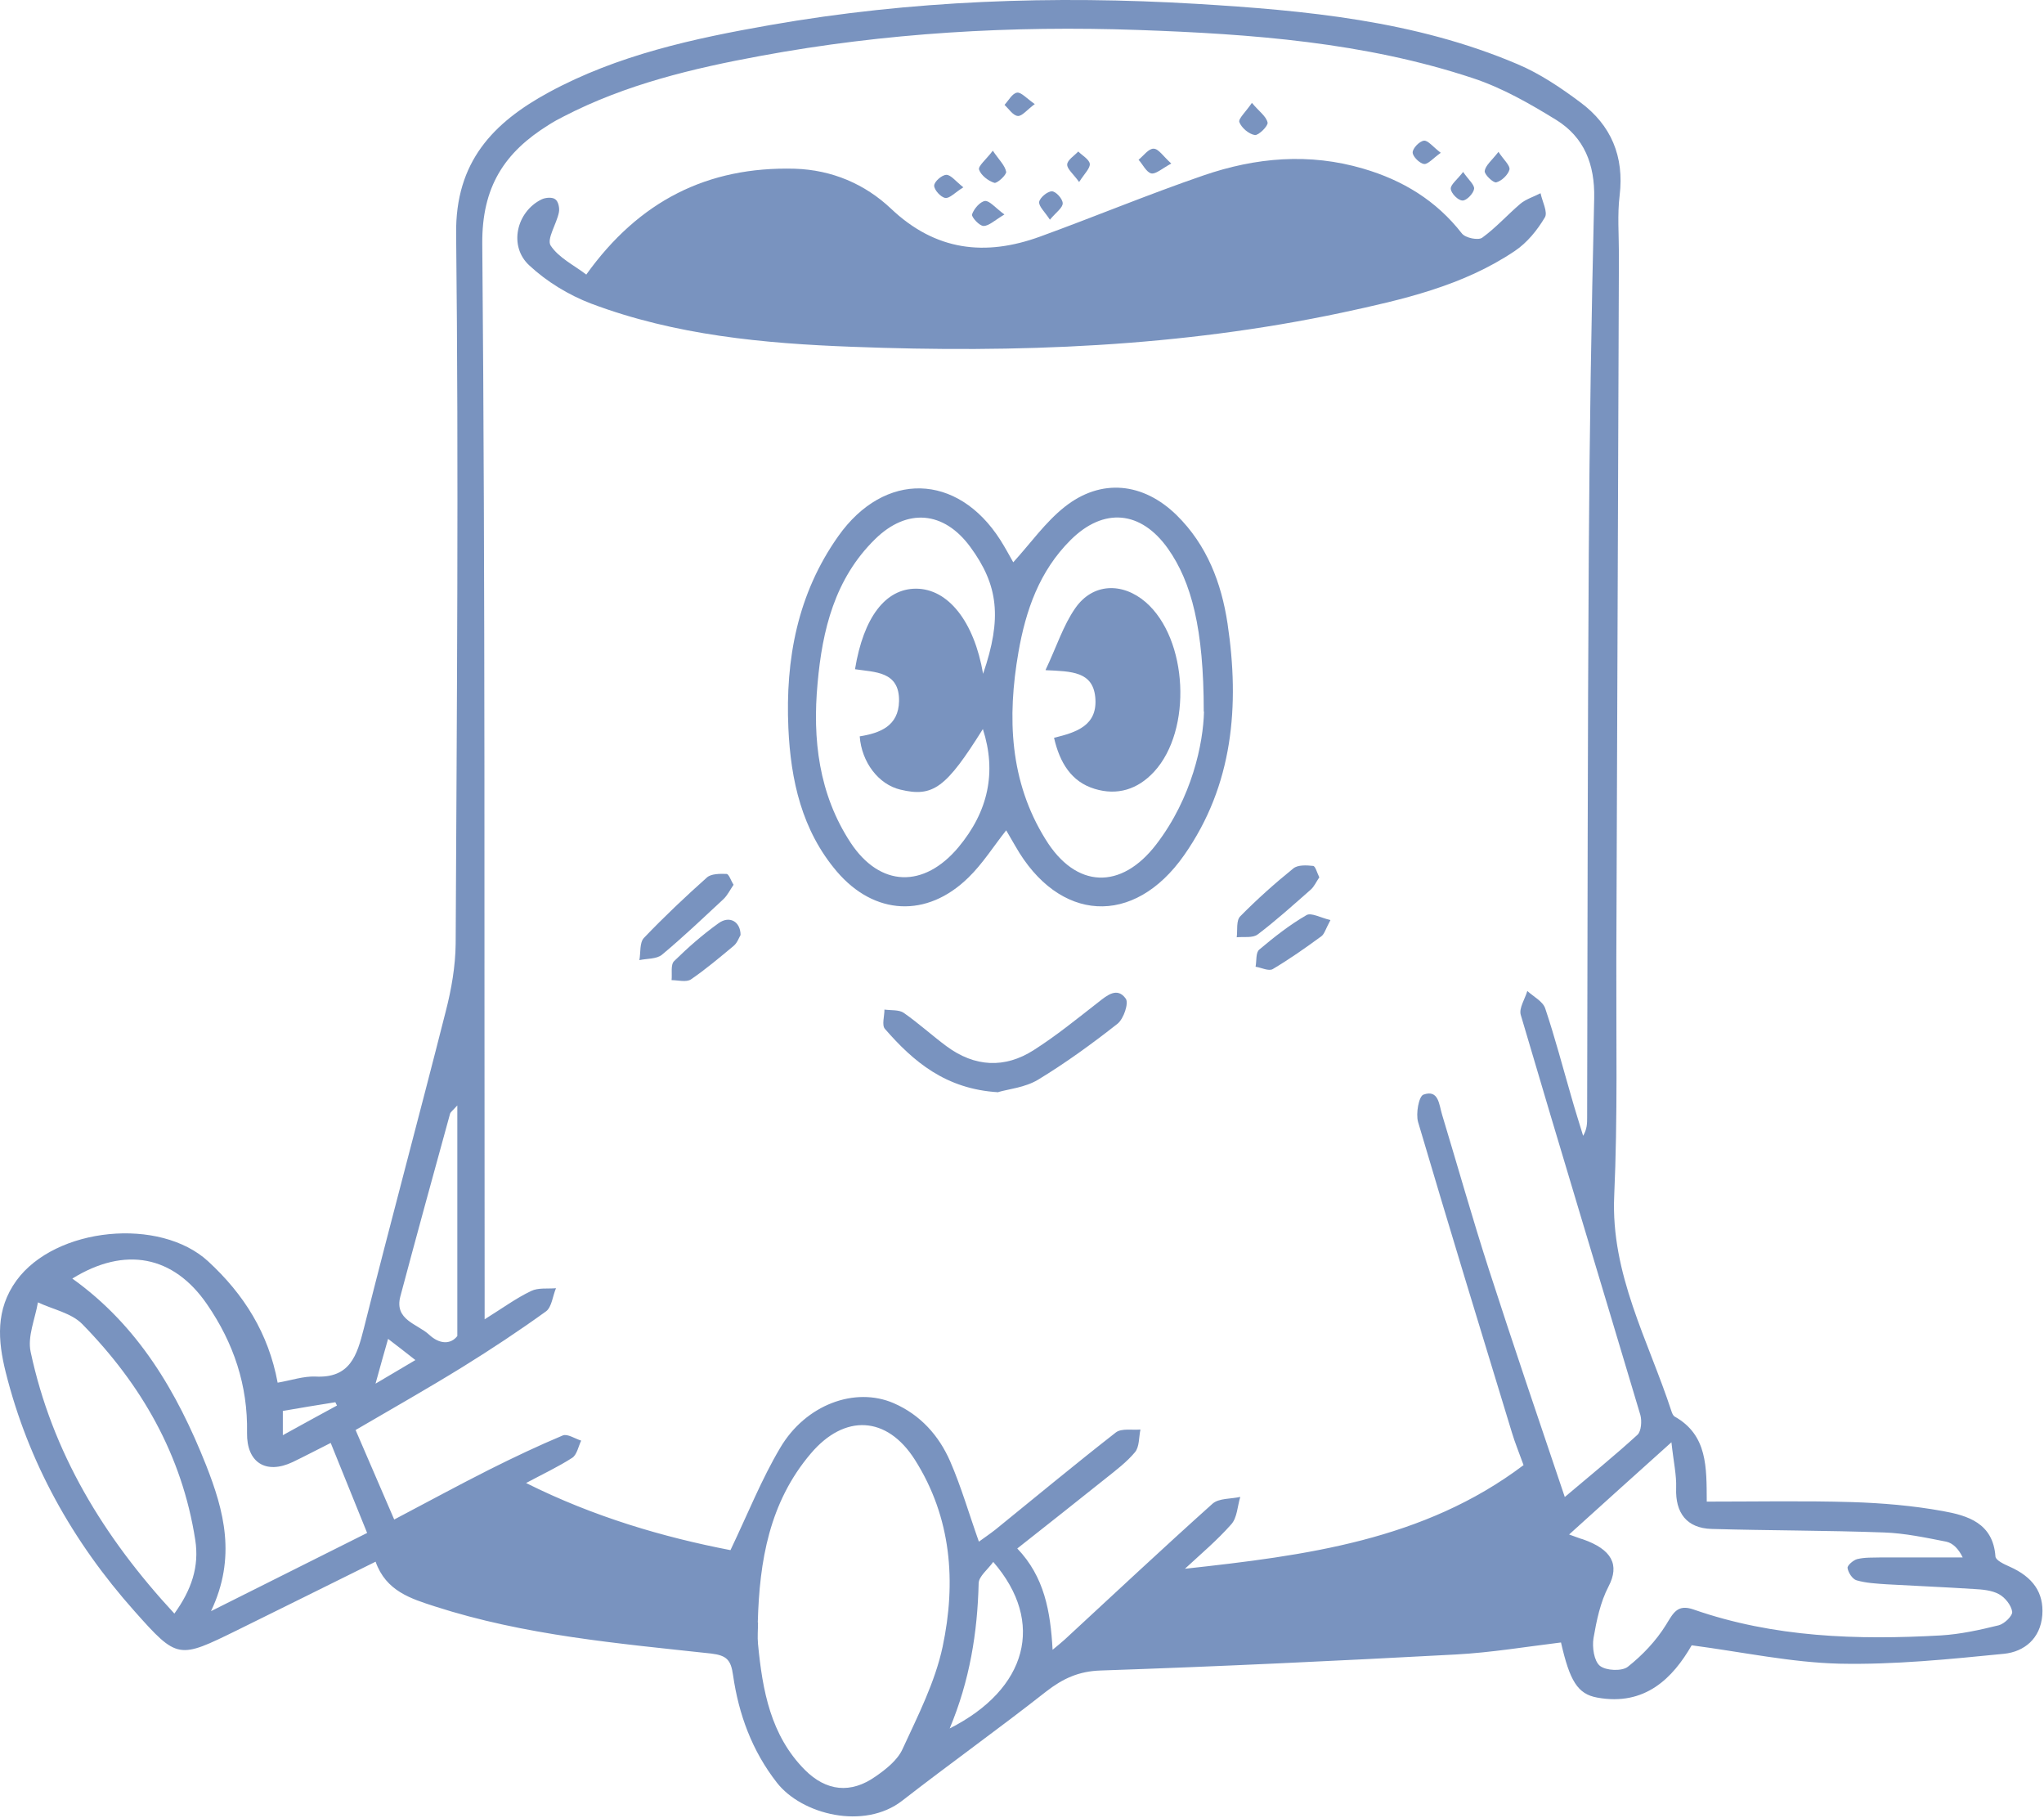 <?xml version="1.0" encoding="UTF-8"?> <svg xmlns="http://www.w3.org/2000/svg" width="686" height="610" viewBox="0 0 686 610" fill="none"> <g opacity="0.62"> <path d="M572.577 503.837C589.332 503.837 605.454 503.521 621.497 503.995C631.692 504.311 641.965 505.181 652.002 506.998C660.379 508.5 668.915 511.029 669.705 522.251C669.784 523.516 672.629 524.859 674.447 525.649C682.271 529.127 685.985 534.343 685.432 541.93C684.8 549.833 679.347 554.179 672.629 554.89C654.215 556.708 635.723 558.605 617.309 558.21C601.187 557.815 585.064 554.337 567.757 552.045C561.434 563.031 552.109 572.514 536.066 569.59C529.427 568.405 526.819 563.9 523.895 551.097C512.199 552.52 500.423 554.495 488.569 555.128C448.896 557.261 409.144 559.158 369.392 560.502C362.043 560.739 356.747 563.189 351.136 567.535C335.251 580.022 318.734 591.797 302.77 604.205C290.046 614.084 269.104 608.868 260.726 598.12C252.349 587.372 247.923 575.201 246.026 562.082C245.315 557.024 243.972 555.444 238.677 554.811C207.46 551.413 176.085 548.726 145.975 539.005C137.914 536.397 129.537 533.869 126.059 523.99C110.411 531.735 95.001 539.401 79.59 546.987C59.911 556.629 59.595 556.866 45.133 540.586C24.427 517.351 9.491 490.718 1.904 460.371C-0.704 449.86 -1.574 439.428 5.539 429.628C18.658 411.689 53.668 408.29 69.869 423.227C81.882 434.291 90.101 447.331 93.183 463.927C97.767 463.137 101.876 461.714 105.828 461.872C117.524 462.505 119.816 454.76 122.108 445.75C131.038 410.187 140.601 374.861 149.61 339.297C151.507 331.948 152.851 324.203 152.93 316.616C153.325 237.27 153.957 157.845 153.087 78.499C152.771 54.237 165.575 41.118 184.146 31.002C207.302 18.436 232.829 12.904 258.513 8.4C305.852 0.102 353.586 -1.558 401.478 1.287C438.148 3.5 474.897 6.898 509.275 21.519C516.782 24.68 523.816 29.422 530.376 34.322C540.729 41.987 545.154 52.498 543.574 65.617C542.783 72.098 543.336 78.736 543.336 85.375C543.02 164.246 542.783 243.118 542.467 322.069C542.388 348.465 542.942 374.861 541.756 401.178C540.571 427.574 553.215 449.781 560.96 473.49C561.197 474.201 561.513 474.991 562.066 475.308C573.131 481.551 572.736 492.378 572.815 503.837H572.577ZM524.923 502.494C534.09 494.749 542.072 488.268 549.58 481.393C550.844 480.207 551.082 476.73 550.528 474.754C537.172 430.023 523.579 385.293 510.381 340.483C509.749 338.27 511.804 335.188 512.594 332.501C514.649 334.397 517.81 335.978 518.6 338.349C521.84 347.991 524.448 357.948 527.294 367.748C528.558 372.253 529.981 376.678 531.324 381.104C532.668 378.812 532.668 376.836 532.668 374.94C532.826 311.953 532.826 248.887 533.221 185.901C533.458 146.07 534.09 106.318 535.038 66.487C535.275 55.185 531.719 46.097 522.315 40.249C513.463 34.796 504.217 29.501 494.417 26.26C457.984 14.169 420.05 11.403 382.037 10.059C339.519 8.558 297.159 11.008 255.273 18.753C232.513 22.941 209.989 28.315 189.204 39.063C187.465 39.933 185.727 40.881 184.146 41.908C169.368 51.076 161.702 62.614 161.86 81.818C162.887 198.308 162.492 314.798 162.65 431.367C162.65 434.686 162.65 438.006 162.65 442.668C168.735 438.875 173.24 435.556 178.219 433.185C180.59 431.999 183.751 432.473 186.596 432.236C185.49 434.844 185.174 438.559 183.277 439.981C174.188 446.541 164.863 452.705 155.3 458.632C143.525 465.903 131.513 472.7 119.342 479.812C123.768 490.007 127.956 499.728 132.303 509.844C143.288 504.074 153.72 498.384 164.389 493.01C172.45 488.98 180.59 485.107 188.888 481.63C190.469 480.998 192.997 482.736 195.052 483.369C194.104 485.344 193.63 488.11 192.049 489.138C187.387 492.141 182.329 494.512 176.559 497.594C199.32 508.974 222.634 515.771 245.157 520.117C251.005 507.868 255.589 496.329 261.832 485.818C270.368 471.277 286.964 465.192 299.925 470.803C308.855 474.675 315.099 481.63 318.892 490.323C322.607 498.858 325.214 507.947 328.534 517.272C330.272 516.008 332.248 514.664 334.066 513.242C347.501 502.336 360.857 491.272 374.529 480.603C376.426 479.18 379.982 479.891 382.748 479.654C382.195 482.262 382.432 485.423 380.93 487.241C378.164 490.56 374.608 493.247 371.131 496.013C361.331 503.837 351.452 511.661 341.415 519.564C350.504 529.048 352.559 540.665 353.27 553.547C355.167 551.966 356.273 551.097 357.301 550.149C373.818 534.896 390.177 519.564 406.931 504.549C409.065 502.652 413.096 502.968 416.257 502.257C415.309 505.339 415.229 509.211 413.254 511.424C408.512 516.798 402.98 521.461 397.685 526.361C438.069 521.935 477.821 516.877 511.329 491.588C509.828 487.399 508.405 484.001 507.378 480.523C496.788 445.829 486.198 411.214 475.924 376.441C475.134 373.675 476.161 367.827 477.742 367.274C482.879 365.456 482.958 370.672 483.985 373.991C489.201 391.22 494.101 408.606 499.633 425.756C507.852 451.203 516.466 476.493 525.318 502.731L524.923 502.494ZM254.404 544.3C254.404 546.75 254.167 549.2 254.404 551.65C255.905 567.14 258.592 582.235 270.13 593.852C277.322 601.044 285.541 601.913 293.839 596.065C297.396 593.615 301.268 590.533 302.928 586.818C308.065 575.675 313.834 564.374 316.363 552.52C320.947 530.865 319.366 509.211 307.038 489.77C297.633 474.991 283.407 474.359 272.106 487.715C258.197 504.074 254.878 523.753 254.324 544.379L254.404 544.3ZM526.503 514.822C529.427 515.85 530.297 516.245 531.245 516.482C540.966 519.88 543.652 525.017 539.859 532.288C537.093 537.583 535.829 543.747 534.801 549.674C534.327 552.678 534.959 557.261 536.935 558.921C538.99 560.581 544.364 560.818 546.34 559.237C551.239 555.365 555.823 550.544 559.142 545.17C561.592 541.218 562.936 538.136 568.389 540.033C595.338 549.437 623.314 550.307 651.449 548.726C657.929 548.331 664.41 546.908 670.811 545.328C672.708 544.854 675.553 542.088 675.316 540.744C675 538.61 672.945 536.002 670.891 534.896C668.441 533.552 665.279 533.315 662.434 533.157C652.714 532.525 642.914 532.13 633.193 531.577C629.795 531.34 626.318 531.182 623.078 530.233C621.734 529.838 620.312 527.704 620.074 526.124C619.916 525.254 622.05 523.437 623.314 523.121C625.922 522.488 628.61 522.646 631.297 522.567C640.464 522.567 649.553 522.567 658.72 522.567C657.298 519.643 655.401 517.746 653.188 517.272C646.312 515.929 639.279 514.427 632.324 514.19C613.041 513.479 593.757 513.558 574.474 513.005C566.097 512.768 562.224 507.631 562.541 499.254C562.699 494.907 561.672 490.56 560.96 483.922C548.632 494.986 538.199 504.39 526.582 514.901L526.503 514.822ZM110.965 484.159C106.381 486.451 102.35 488.585 98.241 490.56C89.231 494.828 82.751 490.718 82.909 480.761C83.225 464.876 78.405 450.571 69.474 437.61C58.252 421.251 41.893 418.09 24.269 428.996C46.397 444.802 59.437 467.088 69.158 491.588C75.164 506.84 79.432 522.488 70.818 540.586C89.469 531.261 106.223 522.883 123.214 514.348C118.947 503.837 115.074 494.275 110.965 484.08V484.159ZM58.489 541.455C64.258 533.473 66.945 525.649 65.523 516.64C61.097 488.189 47.425 464.48 27.589 444.249C23.953 440.534 17.71 439.349 12.731 436.978C11.783 442.51 9.175 448.437 10.281 453.574C17.473 487.32 34.701 515.692 58.568 541.455H58.489ZM153.483 448.279V370.909C151.902 372.648 151.191 373.122 151.033 373.754C145.422 394.144 139.81 414.534 134.357 435.002C132.303 442.905 140.048 444.17 143.999 447.805C147.556 451.124 151.27 451.124 153.483 448.279ZM333.354 524.069C331.537 526.598 328.533 528.89 328.454 531.182C328.059 547.778 325.451 563.9 318.734 579.943C344.814 566.745 350.899 544.3 333.354 524.069ZM94.922 481.551C101.797 477.757 107.408 474.675 113.098 471.593C112.94 471.198 112.704 470.882 112.546 470.487C106.618 471.435 100.77 472.383 94.922 473.411V481.63V481.551ZM126.059 464.243C131.512 461.003 135.227 458.79 139.415 456.34C136.017 453.653 133.33 451.599 130.248 449.228C128.905 453.969 127.719 458.079 126.059 464.164V464.243Z" fill="#275197"></path> <path d="M196.731 92.174C214.434 67.438 237.431 55.82 266.751 56.611C279.238 57.006 290.302 61.747 299.075 70.046C314.011 84.192 330.687 86.088 349.101 79.371C367.356 72.733 385.375 65.225 403.789 58.902C421.413 52.817 439.431 51.236 457.608 56.611C470.806 60.483 482.028 67.279 490.643 78.344C491.828 79.845 496.096 80.715 497.439 79.766C502.023 76.447 505.895 72.1 510.242 68.386C512.139 66.805 514.747 66.015 517.039 64.829C517.592 67.596 519.568 71.231 518.461 72.97C515.932 77.237 512.534 81.426 508.424 84.192C490.959 95.967 470.648 100.551 450.417 104.898C396.123 116.436 341.118 118.491 285.955 116.357C256.319 115.251 226.604 112.484 198.47 101.895C190.962 99.049 183.533 94.545 177.685 89.092C170.572 82.611 173.338 70.994 181.794 66.884C183.138 66.252 185.43 66.094 186.378 66.884C187.405 67.596 187.88 69.887 187.564 71.31C186.773 75.182 183.454 80.161 184.797 82.374C187.484 86.484 192.7 89.013 196.731 92.095V92.174Z" fill="#275197"></path> <path d="M340.065 188.667C345.834 182.344 350.813 175.232 357.293 170.095C369.543 160.374 383.689 161.876 394.911 172.861C405.106 182.898 409.927 195.621 411.982 209.214C416.091 236.717 413.879 263.429 397.44 286.901C380.528 311.084 355.317 309.503 340.776 283.898C339.669 282.001 338.563 280.104 337.694 278.603C333.426 283.977 329.791 289.825 324.97 294.488C311.06 308.081 293.437 307.132 280.871 292.433C269.096 278.603 265.382 261.769 264.591 244.304C263.564 221.148 267.673 199.178 281.346 179.894C296.835 158.003 321.335 158.635 335.718 181.159C337.378 183.767 338.8 186.454 340.065 188.667ZM403.999 238.772C403.999 210.953 399.89 195.305 391.987 184.083C382.899 171.28 370.412 170.174 359.348 181.159C348.837 191.591 344.253 204.789 341.803 218.856C338.01 240.668 338.8 262.164 350.892 281.606C361.087 298.202 376.26 298.676 388.036 283.344C400.127 267.617 403.842 249.283 404.079 238.772H403.999ZM329.949 226.048C336.35 207.397 335.086 196.333 325.602 183.451C316.751 171.438 304.422 170.411 293.753 180.843C280.16 194.12 275.972 211.427 274.391 229.288C272.652 248.018 274.786 266.432 285.455 282.712C295.413 297.807 310.112 298.044 321.651 284.293C331.687 272.28 334.533 259.082 329.87 244.62C317.541 264.298 313.195 267.617 302.13 264.93C294.86 263.192 289.169 255.763 288.537 247.07C295.413 245.963 301.577 243.592 301.735 235.215C301.893 225.178 293.595 225.574 286.956 224.546C289.802 207.16 297.151 197.518 307.425 197.518C318.173 197.518 326.946 208.503 329.949 226.127V226.048Z" fill="#275197"></path> <path d="M335.088 366.48C317.385 365.452 306.558 356.206 296.995 345.221C295.889 343.956 296.837 340.953 296.837 338.74C299.05 339.056 301.737 338.74 303.318 339.847C308.297 343.324 312.801 347.434 317.701 351.069C327.106 358.023 337.222 358.577 346.942 352.333C354.529 347.513 361.484 341.822 368.596 336.29C371.599 333.919 374.998 331.074 377.843 335.105C378.87 336.606 377.132 341.822 375.077 343.482C366.542 350.2 357.611 356.68 348.365 362.291C344.018 364.899 338.328 365.452 335.088 366.401V366.48Z" fill="#275197"></path> <path d="M246.199 296.861C245.013 298.6 244.144 300.417 242.801 301.682C236.004 308.004 229.287 314.406 222.174 320.333C220.356 321.834 217.116 321.597 214.587 322.151C215.061 319.622 214.587 316.223 216.168 314.643C222.885 307.609 229.998 300.892 237.268 294.411C238.691 293.147 241.615 293.147 243.828 293.226C244.618 293.226 245.25 295.36 246.199 296.861Z" fill="#275197"></path> <path d="M442.805 294.329C441.778 295.831 441.066 297.49 439.881 298.518C434.033 303.655 428.264 308.871 422.099 313.533C420.44 314.798 417.436 314.245 415.065 314.482C415.382 312.111 414.829 308.871 416.251 307.448C421.862 301.758 427.868 296.384 434.033 291.405C435.534 290.141 438.458 290.299 440.671 290.536C441.461 290.536 442.015 292.828 442.726 294.25L442.805 294.329Z" fill="#275197"></path> <path d="M248.469 313.849C247.995 314.718 247.363 316.457 246.177 317.405C241.515 321.278 236.852 325.229 231.873 328.628C230.292 329.655 227.526 328.865 225.393 328.865C225.63 326.731 224.997 323.649 226.262 322.463C230.925 317.88 235.904 313.533 241.199 309.74C244.834 307.132 248.548 309.186 248.548 313.77L248.469 313.849Z" fill="#275197"></path> <path d="M446.521 308.716C444.861 311.798 444.467 313.458 443.439 314.169C438.144 318.042 432.77 321.835 427.159 325.154C425.816 325.945 423.365 324.68 421.39 324.364C421.785 322.388 421.39 319.622 422.654 318.595C427.633 314.406 432.849 310.297 438.46 307.057C440.041 306.108 443.202 307.926 446.521 308.716Z" fill="#275197"></path> <path d="M420.128 34.482C422.578 37.407 424.949 38.987 425.423 41.121C425.66 42.227 422.42 45.468 421.156 45.309C419.101 44.993 416.651 42.86 415.94 40.963C415.544 39.856 418.074 37.565 420.128 34.562V34.482Z" fill="#275197"></path> <path d="M393.108 54.867C390.026 56.527 387.892 58.503 386.39 58.187C384.731 57.792 383.546 55.184 382.123 53.603C383.783 52.26 385.521 49.81 387.181 49.889C388.841 49.889 390.421 52.497 393.187 54.947L393.108 54.867Z" fill="#275197"></path> <path d="M333.178 50.522C335.312 53.683 337.288 55.5 337.683 57.634C337.841 58.661 334.68 61.586 333.732 61.349C331.677 60.716 329.227 58.82 328.595 56.923C328.199 55.737 330.887 53.604 333.178 50.6V50.522Z" fill="#275197"></path> <path d="M337.137 71.942C333.817 73.918 331.921 75.814 330.103 75.814C328.68 75.814 325.993 72.811 326.231 71.942C326.863 70.045 328.917 67.674 330.577 67.437C332.079 67.279 333.975 69.65 337.058 71.942H337.137Z" fill="#275197"></path> <path d="M502.88 50.914C504.698 53.68 506.911 55.577 506.595 56.92C506.121 58.659 503.987 60.714 502.169 61.188C501.142 61.425 498.139 58.501 498.297 57.395C498.534 55.498 500.668 53.838 502.88 50.993V50.914Z" fill="#275197"></path> <path d="M323.321 62.853C320.476 64.591 318.737 66.646 317.236 66.409C315.734 66.172 313.521 63.722 313.521 62.299C313.521 60.956 316.129 58.664 317.631 58.664C319.132 58.664 320.713 60.798 323.321 62.853Z" fill="#275197"></path> <path d="M347.338 34.878C344.651 36.854 342.992 39.066 341.569 38.908C339.989 38.75 338.566 36.538 337.144 35.194C338.487 33.693 339.751 31.322 341.332 31.084C342.675 30.847 344.493 32.981 347.338 34.957V34.878Z" fill="#275197"></path> <path d="M352.394 73.758C350.655 71.071 348.601 69.253 348.759 67.752C348.996 66.329 351.525 64.195 353.027 64.195C354.37 64.195 356.662 66.724 356.662 68.226C356.662 69.727 354.449 71.229 352.394 73.679V73.758Z" fill="#275197"></path> <path d="M483.596 51.236C480.909 53.133 479.25 55.187 477.907 55.029C476.405 54.792 474.113 52.5 474.113 51.157C474.113 49.734 476.405 47.363 477.907 47.205C479.25 47.047 480.909 49.26 483.596 51.315V51.236Z" fill="#275197"></path> <path d="M362.199 61.11C360.223 58.344 358.089 56.684 358.168 55.183C358.247 53.681 360.539 52.258 361.883 50.836C363.226 52.179 365.518 53.444 365.755 54.946C365.913 56.447 364.016 58.186 362.199 61.031V61.11Z" fill="#275197"></path> <path d="M491.012 57.637C492.83 60.324 494.964 62.062 494.727 63.406C494.49 64.987 492.119 67.357 490.855 67.278C489.353 67.278 487.061 64.907 486.903 63.406C486.745 61.983 489.037 60.324 491.092 57.637H491.012Z" fill="#275197"></path> <path d="M350.907 224.786C354.621 216.962 356.834 209.85 360.865 204.08C366.713 195.624 376.671 195.308 384.495 202.026C398.72 214.354 400.221 244.939 387.34 258.927C381.807 264.933 374.932 266.988 367.424 264.696C359.521 262.325 355.649 255.845 353.752 247.547C361.26 245.729 368.531 243.437 367.582 233.875C366.713 225.339 359.679 225.26 350.986 224.865L350.907 224.786Z" fill="#275197"></path> </g> </svg> 